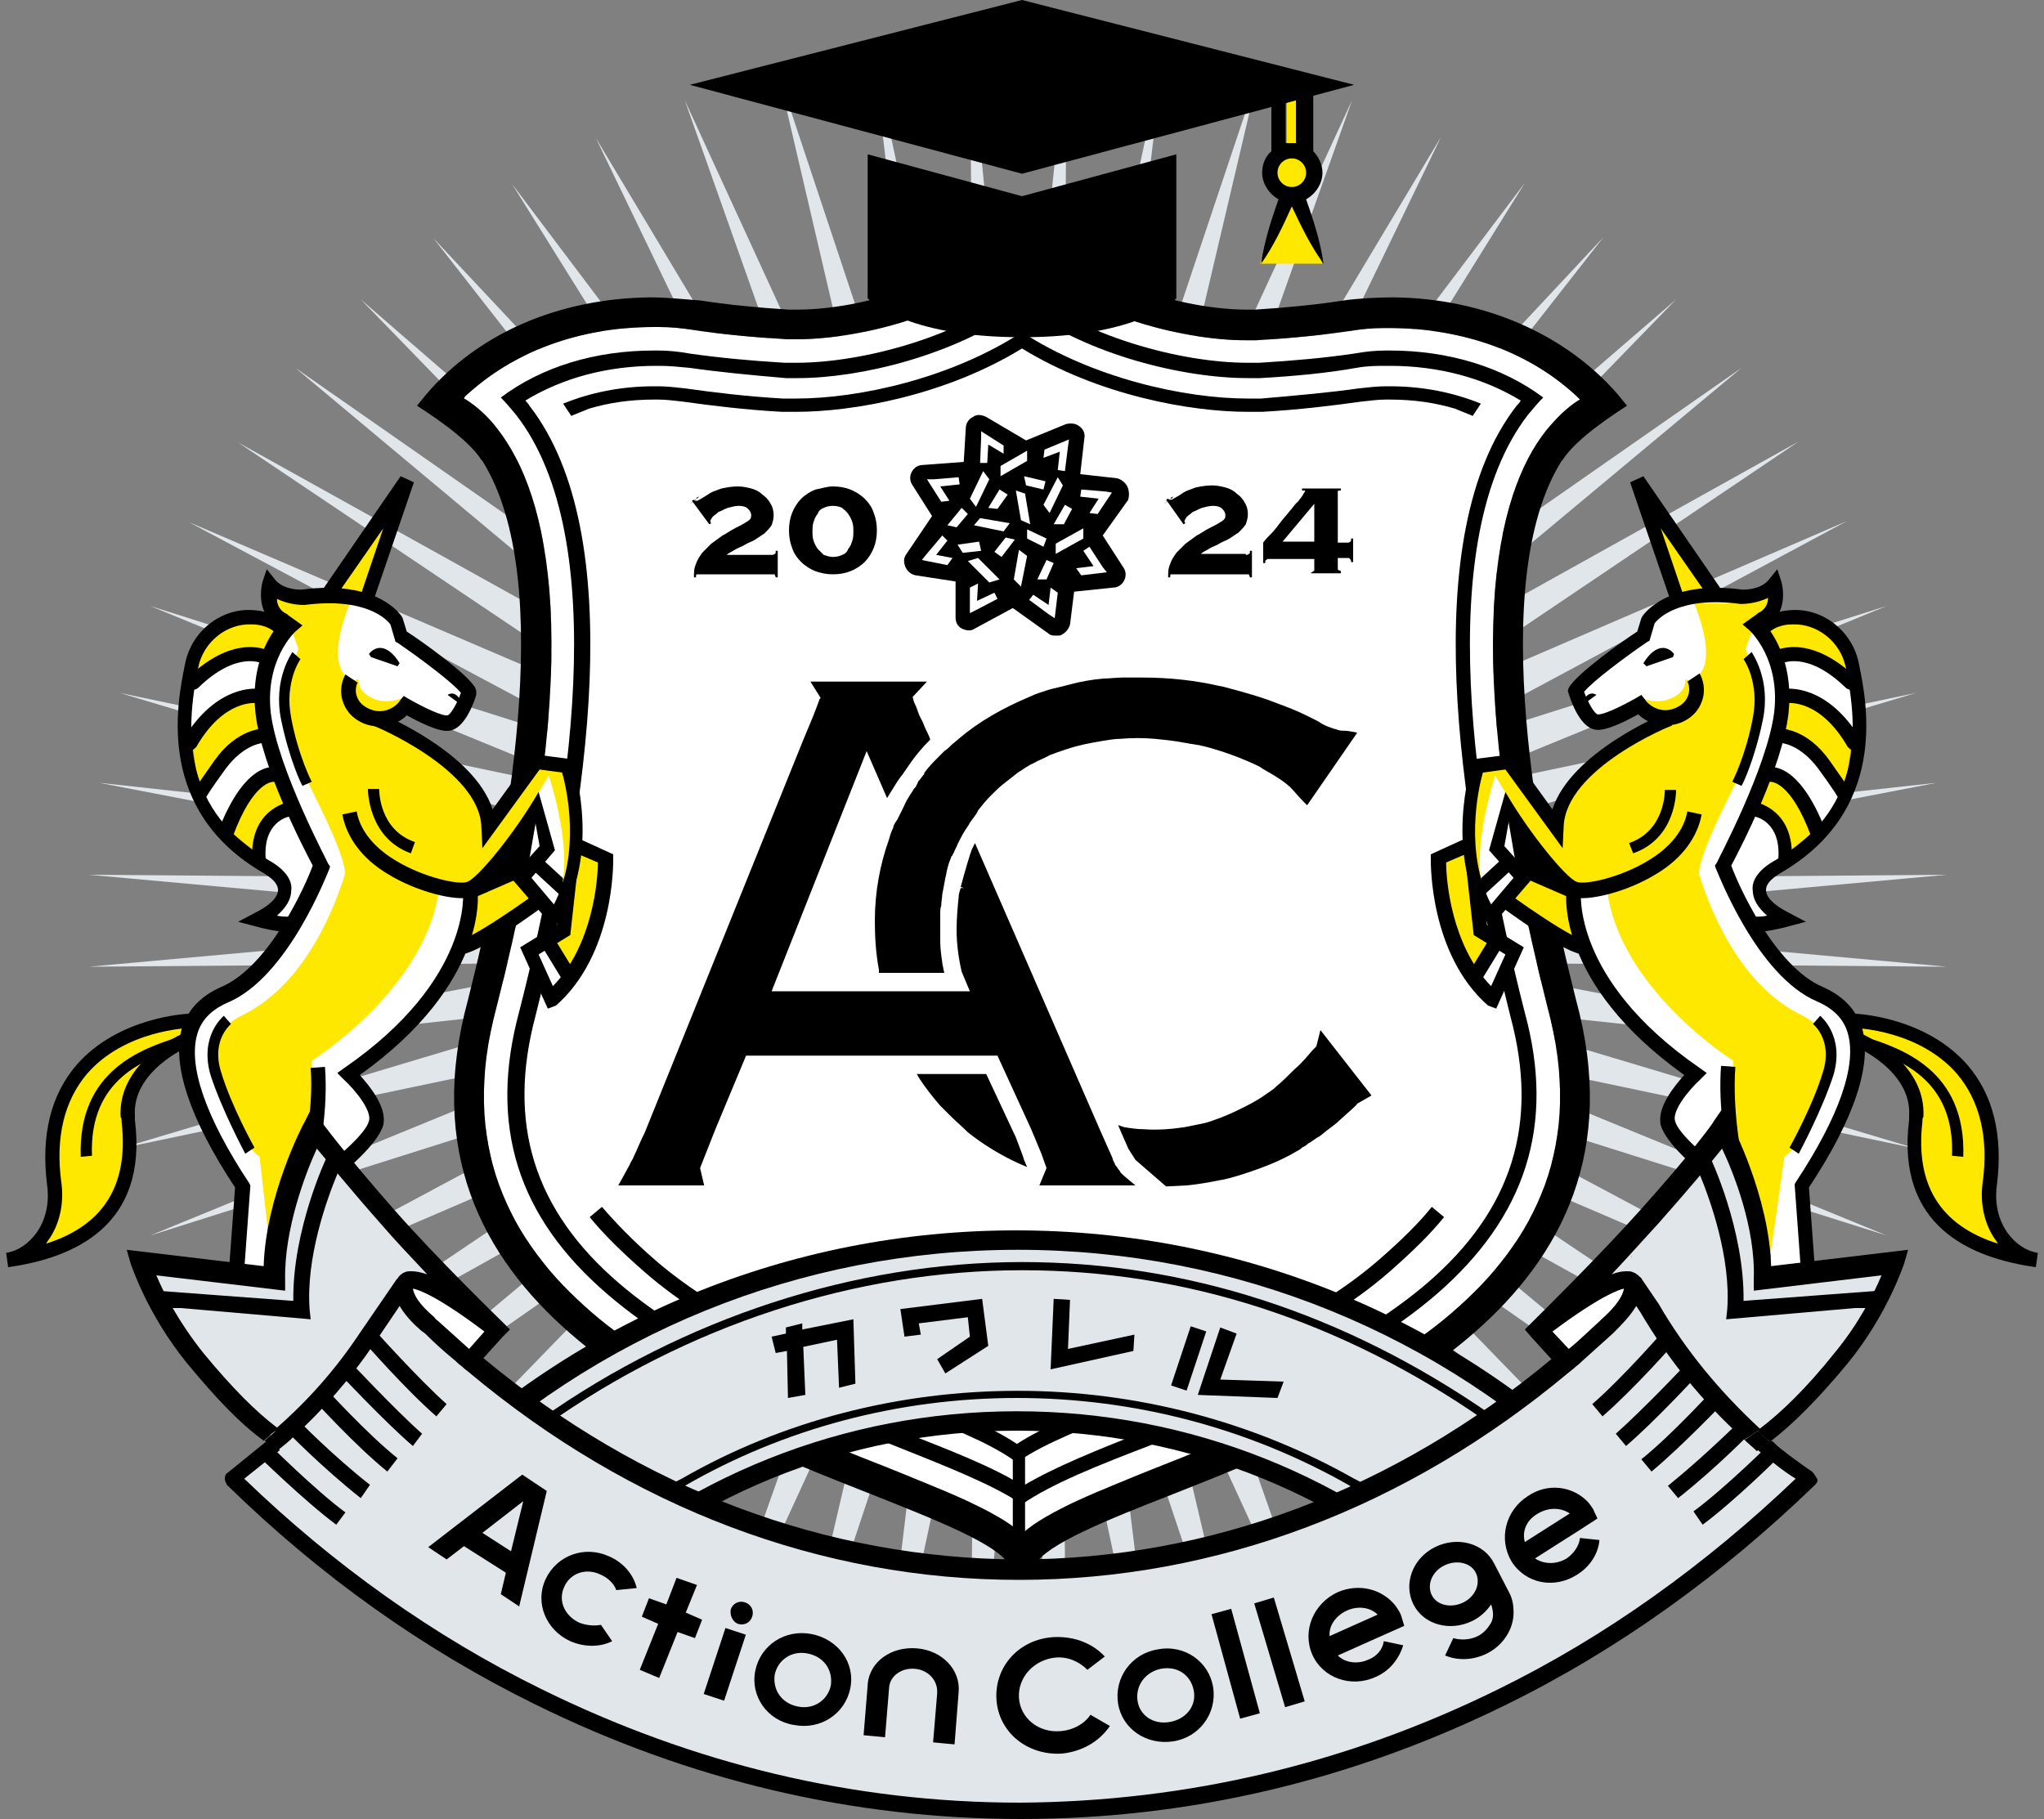 <svg version="1.1" id="レイヤー_1" xmlns="http://www.w3.org/2000/svg" x="0" y="0" viewBox="0 0 200 178" xml:space="preserve"><rect x="0" y="0" width="200" height="178" fill="#808080" stroke="none"/><style>.st1{fill:#fff}.st3{fill:#ffe800}.st5{fill:#e1e6ea}.st6{fill:none}</style><path fill-rule="evenodd" clip-rule="evenodd" fill="#e1e6ea" d="M35.3 29.3L71.9 61 42.4 23.3l32.9 35.1L50.1 18l28.8 38.2-20.6-42.7 24.5 40.9L67 9.8l19.8 43.1L76.1 7 91 51.8 85.4 5.1l9.9 46.1-.4-47L99.6 51l4.8-46.8-.4 47 9.9-46.1-5.7 46.7 15-44.8-10.8 45.9 19.9-43.1-15.8 44.5L141 13.4l-20.7 42.8 28.9-38.3L124 58.4l32.9-35.2L127.3 61 164 29.3l-33.6 34.6 40-27.9-37.3 31.1L176 43.2l-40.5 27.3L180.7 51l-43.2 23.2 47.1-14.9L139 78l48.5-10.2L140.1 82l49.4-5.4-48.7 9.4 49.7-.4-49.5 4.5 49.5 4.5-49.7-.4 48.7 9.3-49.4-5.3 47.4 14.2-48.5-10.2 45.6 18.7-47.2-14.9 43.3 23.1-45.2-19.4 40.5 27.2-42.9-23.8 37.3 31.1-40-27.9 33.6 34.6-36.7-31.7 29.6 37.7-32.9-35.1 25.2 40.4-28.9-38.2 20.6 42.7-24.4-40.9 15.7 44.6-19.8-43.1 10.8 45.9-15-44.8 5.7 46.7L104 129l.4 47-4.8-46.8-4.7 46.8.4-47-9.9 46.1 5.6-46.7-14.9 44.8 10.7-45.9L67 170.4l15.8-44.6-24.5 40.9L78.9 124l-28.8 38.2 25.2-40.4L42.4 157l29.5-37.8-36.6 31.7 33.6-34.6-40 27.9 37.2-31.1L23.3 137l40.5-27.3-45.3 19.5L61.8 106l-47.1 14.9 45.6-18.7-48.6 10.2 47.4-14.2-49.4 5.4 48.8-9.4-49.8.4 49.5-4.5-49.5-4.5 49.8.4-48.8-9.4L59.1 82 11.7 67.8 60.3 78 14.7 59.3l47.1 14.9-43.3-23.1 45.3 19.4-40.5-27.2 42.8 23.8L28.9 36l40 27.9z"/><path class="st1" d="M64 32c-7.3 0-13.8 2.4-18.5 6.8l-.1.2.2.1c1.1.7 2.2 1.7 3.1 2.9 4.9 6.3 8.9 21.2-.1 56.5-7.4 27.1 19.7 37.8 37.7 44.9 6.2 2.5 11.1 4.4 13.6 6.6l.1.1.1-.1c2.5-2.2 7.4-4.1 13.6-6.6 18-7.1 45.1-17.8 37.7-44.9-8.9-35.3-5-50.2-.1-56.4 1-1.2 2-2.2 3.1-2.9l.2-.1-.2-.2c-4.6-4.4-11.2-6.8-18.5-6.8h-.5c-1.1 0-2.2.1-3.4.3-2.7.4-5.7.7-9.1.9h-.9c-6.8 0-16.7-2.8-22-8.1V25l-.1.1c-5.2 5.3-15.2 8.1-22 8.1H77c-3.4-.2-6.4-.5-9.1-.9-1.2-.2-2.3-.3-3.4-.3H64z"/><path d="M98.7 153.1c-1.1-2-7.2-4.4-13.5-6.9-17.8-7-47.5-18.8-39.4-48.4 3.7-14.6 8.8-40.9 1.4-52.7l-.1-.1c-1.4-2.2-5.4-4.7-6.3-5.3l.9-1.1c5.1-6 13-9.4 21.9-9.5h.2c1.3 0 3.4.2 4.7.3 2.6.4 5.5.7 8.7.9h.7c7.9 0 17.6-3.9 20.9-8.5l1.2-1.6 1.2 1.6c3.3 4.5 13 8.5 20.9 8.5h.7c3.2-.2 6.1-.5 8.7-.9 1.3-.2 3.4-.3 4.7-.3h.2c8.8.1 16.8 3.6 21.9 9.5l.9 1.1c-.9.6-4.9 3.1-6.3 5.3l-.1.1c-7.4 11.8-2.3 38.1 1.4 52.7 8.1 29.6-21.7 41.4-39.4 48.4-6.4 2.5-12.4 4.9-13.5 6.9l-1.3 2.2-1.3-2.2zM64 32c-7.3 0-13.8 2.4-18.5 6.8l-.1.2.2.1c1.1.7 2.2 1.7 3.1 2.9 4.9 6.3 8.9 21.2-.1 56.5-7.4 27.1 19.7 37.8 37.7 44.9 6.2 2.5 11.1 4.4 13.6 6.6l.1.1.1-.1c2.5-2.2 7.4-4.1 13.6-6.6 18-7.1 45.1-17.8 37.7-44.9-8.9-35.3-5-50.2-.1-56.4 1-1.2 2-2.2 3.1-2.9l.2-.1-.2-.2c-4.6-4.4-11.2-6.8-18.5-6.8h-.5c-1.1 0-2.2.1-3.4.3-2.7.4-5.7.7-9.1.9h-.9c-6.8 0-16.7-2.8-22-8.1V25l-.1.1c-5.2 5.3-15.2 8.1-22 8.1H77c-3.4-.2-6.4-.5-9.1-.9-1.2-.2-2.3-.3-3.4-.3H64z"/><path class="st1" d="M149.5 40.6c.5-.6 1-1.2 1.5-1.7-4-3-9.3-4.6-15-4.6h-.4c-1 0-2 .1-3.1.3-2.7.4-5.9.7-9.3.9h-1.1c-6.6 0-16.2-2.6-22.1-7.4-5.9 4.8-15.5 7.4-22.1 7.4h-1.1c-3.4-.2-6.5-.5-9.3-.9-1.1-.2-2.1-.3-3.1-.3H64c-5.8 0-11 1.6-15 4.6.5.5 1 1.1 1.5 1.7 9.4 12.1 5.4 38.5.3 58.4-3 11.1-.2 20.1 8.7 27.7 7.8 6.7 18.8 11.1 27.6 14.6 5.5 2.2 9.9 3.9 12.9 5.9 2.9-2 7.4-3.8 12.9-5.9 8.8-3.5 19.8-7.9 27.6-14.6 8.8-7.6 11.7-16.6 8.7-27.6-5.1-20-9.1-46.3.3-58.5z"/><path d="M100 30c6.5 4.8 15.9 7 22.1 7h1.2c3.5-.2 6.6-.5 9.4-1 1.1-.2 2-.2 2.9-.2h.4c4.8 0 9.2 1.2 12.8 3.4-.1.2-.3.4-.4.5-9.8 12.6-5.7 39.4-.6 59.8 2.8 10.4.2 18.9-8.2 26.1-7.6 6.5-18.5 10.8-27.2 14.3-5.1 2-9.3 3.7-12.3 5.5-3-1.9-7.2-3.5-12.3-5.5-8.7-3.5-19.6-7.8-27.2-14.3-8.4-7.2-11-15.7-8.2-26.2 5.1-20.3 9.2-47.1-.6-59.7-.1-.2-.3-.4-.4-.5 3.6-2.2 8-3.4 12.8-3.4h.4c.9 0 1.9.1 2.9.2 2.8.4 5.9.7 9.4 1h1.2c6 0 15.4-2.2 21.9-7m0-1.9c-5.9 4.8-15.5 7.4-22.1 7.4h-1.1c-3.4-.2-6.5-.5-9.3-.9-1.1-.2-2.1-.3-3.1-.3H64c-5.8 0-11 1.6-15 4.6.5.5 1 1.1 1.5 1.7 9.4 12.1 5.4 38.5.3 58.4-3 11.1-.2 20.1 8.7 27.7 7.8 6.7 18.8 11.1 27.6 14.6 5.5 2.2 9.9 3.9 12.9 5.9 2.9-2 7.4-3.8 12.9-5.9 8.8-3.5 19.8-7.9 27.6-14.6 8.8-7.6 11.7-16.6 8.7-27.6-5.1-20-9.1-46.3.3-58.5.5-.6 1-1.2 1.5-1.7-4-3-9.3-4.6-15-4.6h-.4c-1 0-2 .1-3.1.3-2.7.4-5.9.7-9.3.9h-1.1c-6.6 0-16.2-2.6-22.1-7.4z"/><path d="M99.7 143c-.2 0-.3 0-.5-.1-2.4-1.7-6.3-3.3-11.3-5.2-7.9-3.1-17.8-7.1-24.8-13.2-2.4-2.1-4.1-3.8-5.4-5.4l1.2-1c1.3 1.5 2.9 3.2 5.2 5.2 6.8 5.9 16.5 9.8 24.3 12.9 4.8 1.9 8.6 3.4 11.1 5.1 2.6-1.7 6.4-3.2 11.1-5.1 7.8-3.1 17.5-7 24.3-12.9 2.3-2 4-3.7 5.2-5.2l1.2 1c-1.3 1.6-3 3.3-5.4 5.4-7 6.1-16.9 10-24.8 13.2-4.9 2-8.8 3.5-11.3 5.2.2.1 0 .1-.1.1z"/><path d="M99.7 150.7c-.3 0-.6-.3-.6-.6v-7.9c0-.3.3-.6.6-.6s.6.3.6.6v7.9c0 .4-.3.6-.6.6zm.3-117c-.3 0-.6-.3-.6-.7v-7.8c0-.4.3.9.6.9s.6-1.3.6-.9V33c0 .4-.3.7-.6.7z"/><path class="st3" d="M162.3 74.1s-9.2 7.3-7.6 13.3l-11.1-4.9s-3 .6-2.8 1.3c.2.7-.2 8.9 5.4 13.8l2-4.6-3.3-2-.6-5.1s8.9 6.9 10.9 6.8c1.9 0 9.7-4.7 9.1-10.5"/><path class="st1" d="M146.1 92.6l1.9.2-1.9 4.4-1.3-2z"/><path class="st3" d="M172.6 61.3s2.6 5.7 1.6 10.6l-5.7 12.8s1.7 6.2 5 5.3l-1.4-4.3 8.2-6.6 1.5-10.8-1.5-6.1c0 .2-4.3-3.3-7.7-.9z"/><path class="st1" d="M173.8 64.4s2.7-1.2 7.3 1.7c0 0 1.3 5.3 0 6 0 0-1.6-4.7-6.8-4.2l-.5-3.5zm.1 7.7l-1.2 3.4s3.8.5 5.3 5.7l2.4-4.1s-3.2-5.9-6.5-5zm-2.5 7s3.6.5 3.6 5c0 0-2.7 1.2-2.8 2.3s-.4 2 1.8 3.1l-2.3.8-3-5.8 2.7-5.4z"/><path class="st3" d="M181.5 100s12.5.7 13.1 10.3c.6 9.6-.1 10.8 2.3 11.9 0 0-7.2-.8-8.6-5.3-1.4-4.5 0-10.6-1.7-12-1.7-1.4-4.4-3.1-4.4-3.1l-.7-1.8z"/><path d="M171.8 91.2c1 0 2.7-.4 3-.5l1.9-.5-1.7-.9c-1.4-.7-2.2-1.5-2.2-2.2 0-.7.7-1.2 1.3-1.6 10.7-6.1 8.6-16.6 7.8-20.5-.6-3.2-3.5-5.5-6.6-5.3-2 .1-3 1-3.1 1.1-.3.3-.3.7 0 1 .3.3.7.3 1 0 0 0 .7-.7 2.2-.7 2.4-.1 4.7 1.7 5.2 4.2 1.3 6.3 1.6 14.1-7.1 19-1.7 1-2.1 2.1-2 2.8 0 .9.5 1.7 1.4 2.5-.4.1-.8.1-1 .1-.4 0-.7.3-.8.7 0 .4.3.7.7.8-.2 0-.1 0 0 0z"/><path class="st3" d="M167.9 58.2l-7.7-11.1 3.9 11.3"/><path d="M164.1 59.1h.2c.4-.1.6-.5.4-.9l-2.2-6.5 4.8 6.9c.2.3.7.4 1 .2.3-.2.4-.7.2-1l-7.7-11.2-1.3.6 3.9 11.4c.1.4.4.5.7.5zm-17.7 39.6l2.7-6-3.6-2.2-.4-3.1c2.9 2.2 8.2 6 9.9 6 1.5 0 4.9-1.9 7.2-4.5 1.9-2.2 2.8-4.5 2.6-6.8 0-.4-.4-.7-.8-.6-.4 0-.7.4-.6.8.3 2.4-1.1 4.4-2.2 5.7-2.2 2.4-5.2 4-6.1 4-1 0-6.2-3.5-10.4-6.7l-1.3-1 .8 7.2 3.1 1.9-1.4 3.1c-3.9-4-4.4-10.4-4.4-12.1l2.1-.9 12.2 5.3-.4-1.4c-1.4-5.5 7.3-12.5 7.4-12.5.3-.2.4-.7.1-1-.2-.3-.7-.4-1-.1-.4.3-8.3 6.6-8.1 12.7L143.5 82l-3.5 1.6v.5c0 .4-.1 9.3 5.6 14.3l.8.3z"/><path class="st1" d="M153.9 87c-1.8-.5-6.8-9.1-6.8-9.1l-.9 5.1 2.6 2.9-3.2 3.8c-4-6.2-1.3-14-1.3-14.7 0-.7 3.1-.4 3.1-.4l4.7 6.4c.2-5.6 9.1-9.7 10.8-10.5l.1-.1c-1.6.1-2.6-1.3-2.6-1.3s-3.2 1.9-4.2 1.7c-1.1-.2-2-3-2-3 .7-1.4 6.6-5.4 6.6-5.4l.5-1.5s2-3.3 9.1-2.3c0 0 2.7.1 3.2-1.3 0 0 .8 2.6-1.2 3.5l-.7.4s3.3 2.9 2.6 8.6c-.7 5.7-5.7 14.9-5.7 14.9s3.9 10.2 9.5 12.6c5.7 2.3 4.5 9.1-1.8 18.7l.7 9.5-5.5 12.6h-5.3v-4l3.9-3.4 3.2-7.8s-1-2-2-5l-6.5-11.8 1.3-1.3-3.4-2.5c-9.7-7.9-8.8-15.3-8.8-15.3m11.8-18.6z"/><path class="st1" d="M165.4 119.9l1.6 3.6-2.3 2.1s-4.3-8.7.5-8.1c4.7.6 2.5-2.7 2.5-2.7s-4.1-3.1-4.6-5c-.3-1.1 2.8-4.8 3.6-5.9l4.4 14.1-5.7 1.9z"/><path d="M177.9 82.1h.3c.4-.1.6-.6.4-.9-2.6-6.7-5.4-6.2-5.7-6.1-.4.1-.6.5-.5.9.1.4.5.6.8.5.1 0 2-.1 4 5.3.2.1.4.3.7.3zm2.4-3.9c.1 0 .3 0 .4-.1.3-.2.4-.7.2-1 0 0-.3-.4-1.9-2.7-2.2-3.1-4.7-3.1-4.8-3.1-.4 0-.7.3-.7.7 0 .4.3.7.7.7.1 0 1.9.1 3.7 2.5 1.6 2.2 1.8 2.6 1.8 2.6.1.2.3.4.6.4zm.8-10.7c.2 0 .4-.1.5-.2.3-.3.3-.7 0-1-4.7-4.5-8-2.6-8.2-2.5-.3.2-.4.6-.2 1 .2.3.6.4 1 .2.1-.1 2.6-1.4 6.4 2.3.1.1.3.2.5.2zm.4 6c.1 0 .3 0 .4-.1.3-.2.4-.6.2-1-3.3-5.5-7.2-5-7.4-5-.4.1-.7.4-.6.8.1.4.4.7.8.6.1 0 3.2-.4 5.9 4.3.3.3.5.4.7.4zM174.6 85c.4 0 .7-.3.7-.7.4-5.1-3.5-5.8-3.5-5.8-.4-.1-.8.2-.8.6-.1.4.2.8.6.8.3 0 2.7.6 2.4 4.2-.2.5.1.8.6.9-.1 0 0 0 0 0zm17.5 28.2c.3-8.5-6.1-10.6-9.5-11.7-.2-.1-.5-.1-.7-.2l-.3 1c.2.1.4.1.7.2 3.4 1.1 9 3 8.7 10.6l1.1.1zm-47.8-16.9c.2 0 .5-.1.6-.3l2.2-3.6c.2-.3.1-.8-.2-1-.3-.2-.8-.1-1 .2l-2.2 3.6c-.2.3-.1.8.2 1 .1 0 .3.1.4.1zm.5-8.6c.2 0 .3-.1.5-.2l2.5-2.3c.3-.3.3-.7 0-1-.3-.3-.7-.3-1 0l-2.5 2.3c-.3.3-.3.7 0 1 .2.1.4.2.5.2zm18.9-23.6s-1.1-1.5-2.6.9l2.6-.9z"/><path d="M161.1 65.2l2.6-.9.1-.3s-.4-.6-1.1-.6c-.6 0-1.3.5-1.9 1.5l.3.3zm2.2-1.2l-1.6.6c.4-.5.8-.7 1.1-.7.2-.1.4 0 .5.1zm-7.1 4s-.9-.7-1.5 1.1l1.5-1.1zm43 56l.2-1.4c-1.2-.2-2.2-.9-3-2-1.1-1.6-1.2-3.4-1-4.7.6-4.9-.4-8.8-2.9-11.7-4.1-4.7-10.8-5-11-5v1.4c.1 0 6.3.2 10 4.5 2.2 2.6 3.1 6.2 2.5 10.6-.3 2.1.2 4.2 1.3 5.7.1.1.1.2.2.3-5.7-1.8-8.1-5.8-7.4-11.9 0-.2 0-.4.1-.5.3-5.4-5.9-8.1-6.2-8.2l-.5 1.3c.1 0 5.6 2.4 5.3 6.8v.4c-1.3 10.4 6 13.5 12.4 14.4z"/><path class="st3" d="M164.9 66.5s.2 1.1-1.3 1.8c-1.4.7-3.1 0-3.1 0s0 2.3 1.8 2c1.8-.3 3.8-1 3.6-2.5-.3-1.4-1-1.3-1-1.3z"/><path class="st3" d="M171.6 61.3s2.1-2 1.8-2.7c-.4-.6-3.2.1-3.4.3-.3.3-3.8 0-4.2.2 2.4 6.1.3 7.2-.1 7.3 0 0 1.5 2.5-2.2 4.4 0 0-9.9 2.7-11 9.3l-.3.8-4.7-6.4s-1.6-1.2-3.1 1.5.9 12.5.5 9.9c-.6-4 1.4-10 1.4-10l.9 1.5c.2.7 2.6 4.2 2.6 4.2l2.9 3.4s1.7 3.2 6.1 1c4.4-2.2 4.4-3.2 4.4-3.2l3.1 2.8s-.7-.6 3.3-8.5c2-4 2.8-9.4 1.2-13.6l.8-2.2z"/><path d="M159.8 83.5c4.3-1.5 4.2-6.2 4.2-6.2h-1.1c0 .2 0 4-3.5 5.2l.4 1zm10.6-6.6c.1-.1 1.3-2.6 2.1-6.5.8-4-1.1-6.5-1.1-6.6l-.8.7.4-.3-.4.3s1.6 2.2.9 5.8c-.7 3.7-2 6.2-2 6.2l.9.4z"/><path class="st3" d="M165.2 81.4s2.2 13.5 11 17.9c0 0 2.5 1.1 2.8 3 .3 1.9-1.1 8.3-4.4 10.9l-1.4 9.8s-4-7.6-3.6-19.2c0 0-11.5-7.2-12.4-17.2-.1 0 6.3-1.2 8-5.2z"/><path d="M176 112.9c.1-.2 2.3-4.3 3.4-7.7 1.1-3.8-1.2-5.7-1.3-5.8l-.7.8.3-.4-.3.4c.1.1 1.9 1.6 1 4.6-1 3.4-3.3 7.5-3.3 7.5l.9.6z"/><path d="M172.2 138.9l5.5-13.2-.7-9.5c4.5-6.8 6.2-12.1 5.2-15.6-.6-1.8-1.8-3.1-3.8-4-4.8-2-8.4-10.2-9-11.9.9-1.7 5-9.6 5.6-14.9.5-4.5-1.2-7.4-2.2-8.6 1.9-.9 1.8-3.2 1.5-4.3l-.4-1.2-.8 1c-.8 1-2.3 1-2.6 1-7.5-1-9.7 2.5-9.8 2.6l-.1.2-.4 1.3c-1.4.9-5.9 4.1-6.7 5.5l-.1.3.1.3c.3 1 1.2 3.3 2.6 3.5 1 .2 3.1-.9 4.2-1.5.8.8 2.4 1.5 4.2.8 1.4-.6 1.9-1.6 2.1-2.3.3-1 0-2-.3-2.5l-1.2.8c.1.1.3.7.1 1.3-.2.6-.6 1-1.3 1.3-1.7.7-2.9-.7-2.9-.8l-.4-.5-.5.3c-1.6.9-3.3 1.7-3.8 1.6-.3-.1-.9-1.1-1.3-2.2.8-1 4-3.4 6.2-4.9l.2-.1.5-1.7c.3-.4 2.3-2.7 8.4-1.9h.1c.1 0 1.4 0 2.6-.6 0 .6-.3 1.2-1 1.5l-.1.1-1.4 1 .7.6c.1.1 3 2.8 2.4 8-.7 5.5-5.6 14.6-5.6 14.7l-.2.3.1.3c.2.4 4 10.5 9.9 13 1.6.7 2.6 1.7 3 3.1.9 3.1-.8 8.1-5.1 14.6l-.1.2.7 9.6-5 12h-3.8l-.2-3 3.5-3.2 2.2-8.2s-3.8-10.3-3.2-18.7l-1.4-.1c-.6 8.1 2.9 17.1 3.7 18.9l-2.4 7.4-3.8 3.5.4 5 5.9-.2z"/><path d="M164.7 126.8l3.3-3-1.5-3.4 5-1.7c.4-.1.6-.5.5-.9-.1-.4-.5-.6-.9-.5l-6.5 2.2 1.7 3.9-1.3 1.2c-1.5-2.5-1.2-5.3-.7-6.1.2-.3.7-.2 1-.2 1.9.2 1.8-.1 2.6-1 1-1.1.7-2.5.7-2.5l-.1-.3-.2-.2c-1.5-1.2-4.1-3.4-4.4-4.6-.3-1 1.3-3 2.5-4.1l.6-.6-.7-.5c-12.6-8.7-11.6-17.3-11.6-17.3.1-.4-.2-.7-.6-.8-.4-.1-.7.2-.8.6-.1.4-1.1 9.2 11.5 18.2-1 1.1-2.7 3.2-2.3 4.9.5 1.8 3.6 4.4 4.6 5.2 0 .3-.1.7-.4 1.1-.5.5.1.7-1.4.6-1.4-.2-2 .4-2.3.9-.2.4-2.7 2.5 1.2 8.4l.5.5z"/><path d="M145.7 90.9l4.3-5-2.8-3.1.5-2.8c1.7 2.8 4.6 7.3 6.2 7.8 1.5.4 5.3-.5 8.2-2.3 2.5-1.5 4-3.6 4.4-5.8l-1.4-.3c-.4 2.3-2.3 3.9-3.8 4.8-2.8 1.7-6.2 2.4-7 2.1-1-.3-4.7-4.8-7-8.8l-1.6 5.7 2.4 2.7-2.2 2.6c-2.6-5-1.3-11.2-.8-12.9l2.2-.3 5.6 7.7.1-2.1c.2-5.7 10.5-9.9 10.6-9.9l-.5-1.3c-.4.2-9.4 3.9-11.2 9.5l-3.9-5.4-3.9.5-.1.4c-.1.4-2.7 8.9 1.4 15.3l.3.9z"/><path class="st3" d="M37.7 74.1s9.2 7.3 7.6 13.3l11.1-4.9s3 .6 2.8 1.3c-.2.7.2 8.9-5.4 13.8l-2-4.6 3.3-2 .6-5.1s-8.9 6.9-10.9 6.8c-1.9 0-9.7-4.7-9.1-10.5"/><path class="st1" d="M53.9 92.6l-1.9.2 1.9 4.4 1.3-2z"/><path class="st3" d="M27.4 61.3s-2.6 5.7-1.6 10.6l5.7 12.8s-1.7 6.2-5 5.3l1.4-4.3-8.2-6.6-1.5-10.8 1.5-6.1c0 .2 4.3-3.3 7.7-.9z"/><path class="st1" d="M26.2 64.4s-2.7-1.2-7.3 1.7c0 0-1.3 5.3 0 6 0 0 1.6-4.7 6.8-4.2l.5-3.5zm-.1 7.7l1.2 3.4s-3.8.5-5.3 5.7l-2.4-4.1s3.2-5.9 6.5-5zm2.5 7s-3.6.5-3.6 5c0 0 2.7 1.2 2.8 2.3 0 1.1.4 2-1.8 3.1l2.3.8 3-5.8-2.7-5.4z"/><path class="st3" d="M18.5 100s-12.5.7-13.1 10.3.1 10.8-2.3 11.9c0 0 7.2-.8 8.6-5.3s0-10.6 1.7-12c1.7-1.4 4.4-3.1 4.4-3.1l.7-1.8z"/><path d="M28.2 91.2c-1 0-2.7-.4-3-.5l-1.9-.5 1.7-.9c1.4-.7 2.2-1.5 2.2-2.2 0-.7-.7-1.2-1.3-1.6-10.7-6.1-8.6-16.6-7.8-20.5.6-3.2 3.5-5.5 6.6-5.3 2 .1 3 1 3.1 1.1.3.3.3.7 0 1-.3.3-.7.3-1 0 0 0-.7-.7-2.2-.7-2.4-.1-4.7 1.7-5.2 4.2-1.3 6.3-1.6 14.1 7.1 19 1.7 1 2.1 2.1 2 2.8 0 .9-.5 1.7-1.4 2.5.4.1.8.1 1 .1.4 0 .7.3.8.7 0 .4-.3.7-.7.8.2 0 .1 0 0 0z"/><path class="st3" d="M32.1 58.2l7.7-11.1-3.9 11.3"/><path d="M35.9 59.1h-.2c-.4-.1-.6-.5-.4-.9l2.2-6.5-4.8 6.9c-.2.3-.7.4-1 .2-.3-.2-.4-.7-.2-1l7.7-11.2 1.3.6-3.9 11.4c-.1.4-.4.5-.7.5zm17.7 39.6l-2.7-6 3.6-2.2.4-3.1c-2.9 2.2-8.2 6-9.9 6-1.5 0-4.9-1.9-7.2-4.5-1.9-2.2-2.8-4.5-2.6-6.8 0-.4.4-.7.8-.6.4 0 .7.4.6.8-.3 2.4 1.1 4.4 2.2 5.7 2.2 2.4 5.2 4 6.1 4 1 0 6.2-3.5 10.4-6.7l1.3-1-.8 7.2-3.1 1.9 1.4 3.1c3.9-4 4.4-10.4 4.4-12.1l-2.1-.9-12.2 5.3.4-1.4c1.4-5.5-7.3-12.5-7.4-12.5-.3-.2-.4-.7-.1-1 .2-.3.7-.4 1-.1.4.3 8.3 6.6 8.1 12.7L56.5 82l3.5 1.6v.5c0 .4.1 9.3-5.6 14.3l-.8.3z"/><path class="st1" d="M46.1 87c1.8-.5 6.8-9.1 6.8-9.1l.9 5.1-2.6 2.9 3.2 3.8c4-6.2 1.3-14 1.3-14.7 0-.7-3.1-.4-3.1-.4L47.9 81c-.2-5.6-9.1-9.7-10.8-10.5l-.1-.1c1.6.1 2.6-1.3 2.6-1.3s3.2 1.9 4.2 1.7c1.1-.2 2-3 2-3-.7-1.4-6.6-5.4-6.6-5.4l-.5-1.5s-2-3.3-9.1-2.3c0 0-2.7.1-3.2-1.3 0 0-.8 2.6 1.2 3.5l.7.4s-3.3 2.9-2.6 8.6c.7 5.7 5.7 14.9 5.7 14.9S27.7 95.1 22 97.4c-5.7 2.3-4.5 9.1 1.8 18.7l-.7 9.5 5.5 12.6h5.3v-4l-3.9-3.4-3.2-7.8s1-2 2-5l6.5-11.8-1.3-1.3 3.4-2.5c9.6-8 8.7-15.4 8.7-15.4M34.3 68.4z"/><path class="st1" d="M34.6 119.9l-1.6 3.6 2.3 2.1s4.3-8.7-.5-8.1c-4.7.6-2.5-2.7-2.5-2.7s4.1-3.1 4.6-5c.3-1.1-2.8-4.8-3.6-5.9L28.8 118l5.8 1.9z"/><path d="M22.1 82.1h-.3c-.4-.1-.6-.6-.4-.9 2.6-6.7 5.4-6.2 5.7-6.1.4.1.6.5.5.9-.1.4-.5.6-.8.5-.1 0-2-.1-4 5.3-.2.1-.4.3-.7.3zm-2.4-3.9c-.1 0-.3 0-.4-.1-.3-.2-.4-.7-.2-1 0 0 .3-.4 1.9-2.7 2.2-3.1 4.7-3.1 4.8-3.1.4 0 .7.3.7.7 0 .4-.3.7-.7.7-.1 0-1.9.1-3.7 2.5-1.6 2.2-1.8 2.6-1.8 2.6-.1.2-.3.4-.6.4zm-.8-10.7c-.2 0-.4-.1-.5-.2-.3-.3-.3-.7 0-1 4.7-4.5 8-2.6 8.2-2.5.3.2.4.6.2 1-.2.3-.6.4-1 .2-.1-.1-2.6-1.4-6.4 2.3-.1.1-.3.2-.5.2zm-.4 6c-.1 0-.3 0-.4-.1-.3-.2-.4-.6-.2-1 3.3-5.5 7.2-5 7.4-5 .4.1.7.4.6.8-.1.4-.4.7-.8.6-.1 0-3.2-.4-5.9 4.3-.3.3-.5.4-.7.4zM25.4 85c-.4 0-.7-.3-.7-.7-.4-5.1 3.5-5.8 3.5-5.8.4-.1.8.2.8.6.1.4-.2.8-.6.8-.3 0-2.7.6-2.4 4.2.2.5-.1.8-.6.9.1 0 0 0 0 0zM7.9 113.2c-.3-8.5 6.1-10.6 9.5-11.7.2-.1.5-.1.7-.2l.3 1c-.2.1-.4.1-.7.2-3.4 1.1-9 3-8.7 10.6l-1.1.1zm47.8-16.9c-.2 0-.5-.1-.6-.3l-2.2-3.6c-.2-.3-.1-.8.2-1 .3-.2.8-.1 1 .2l2.2 3.6c.2.3.1.8-.2 1-.1 0-.3.1-.4.1zm-.5-8.6c-.2 0-.3-.1-.5-.2l-2.5-2.3c-.3-.3-.3-.7 0-1 .3-.3.7-.3 1 0l2.5 2.3c.3.3.3.7 0 1-.2.1-.4.2-.5.2zM36.3 64.1s1.1-1.5 2.6.9l-2.6-.9z"/><path d="M38.9 65.2l-2.6-.9-.2-.3s.4-.6 1.1-.6c.6 0 1.3.5 1.9 1.5l-.2.3zM36.7 64l1.6.6c-.4-.5-.8-.7-1.1-.7-.2-.1-.4 0-.5.1zm7.1 4s.9-.7 1.5 1.1L43.8 68zm-43 56l-.2-1.4c1.2-.2 2.2-.9 3-2 1.1-1.6 1.2-3.4 1-4.7-.6-4.9.4-8.8 2.9-11.7 4.1-4.7 10.8-5 11-5v1.4c-.1 0-6.3.2-10 4.5-2.2 2.6-3.1 6.2-2.5 10.6.3 2.1-.2 4.2-1.3 5.7-.1.1-.1.2-.2.3 5.7-1.8 8.1-5.8 7.4-11.9 0-.2 0-.4-.1-.5-.3-5.4 5.9-8.1 6.2-8.2l.5 1.3c-.1 0-5.6 2.4-5.3 6.8v.4C14.5 120 7.2 123.1.8 124z"/><path class="st3" d="M35.1 66.5s-.2 1.1 1.3 1.8c1.4.7 3 0 3 0s0 2.3-1.8 2c-1.8-.3-3.8-1-3.6-2.5s1.1-1.3 1.1-1.3z"/><path class="st3" d="M28.4 61.3s-2.1-2-1.8-2.7c.4-.6 3.2.1 3.4.3.3.3 3.8 0 4.2.2-2.4 6.1-.3 7.2.1 7.3 0 0-1.5 2.5 2.2 4.4 0 0 9.9 2.7 11 9.3l.3.8 4.7-6.4s1.6-1.2 3.1 1.5-.9 12.5-.5 9.9c.6-4-1.4-10-1.4-10l-.9 1.5c-.2.7-2.6 4.2-2.6 4.2L47.3 85s-1.7 3.2-6.1 1c-4.4-2.2-4.4-3.2-4.4-3.2l-3.1 2.8s.7-.6-3.3-8.5c-2-4-2.8-9.4-1.2-13.6l-.8-2.2z"/><path d="M40.2 83.5C36 82 36 77.3 36 77.2h1.1c0 .2 0 4 3.5 5.2l-.4 1.1zm-10.6-6.6c-.1-.1-1.3-2.6-2.1-6.5-.8-4 1.1-6.5 1.1-6.6l.8.7-.4-.3.4.3s-1.6 2.2-.9 5.8c.7 3.7 2 6.2 2 6.2l-.9.4z"/><path class="st3" d="M34.8 81.4s-2.2 13.5-11 17.9c0 0-2.5 1.1-2.8 3-.3 1.9 1.1 8.3 4.4 10.9l1.1 9.8s4.4-7.6 4-19.2c0 0 11.5-7.2 12.5-17.2-.1 0-6.5-1.2-8.2-5.2z"/><path d="M24 112.9c-.1-.2-2.3-4.3-3.4-7.7-1.1-3.8 1.2-5.7 1.3-5.8l.7.8-.3-.4.3.4c-.1.1-1.9 1.6-1 4.6 1 3.4 3.3 7.5 3.3 7.5l-.9.6z"/><path d="M27.8 138.9l-5.5-13.2.7-9.5c-4.5-6.8-6.2-12.1-5.2-15.6.6-1.8 1.8-3.1 3.8-4 4.8-2 8.4-10.2 9-11.9-.9-1.7-5-9.6-5.6-14.9-.5-4.5 1.2-7.4 2.2-8.6-1.9-.9-1.8-3.2-1.5-4.3l.4-1.2.8 1c.8 1 2.3 1 2.6 1 7.5-1 9.7 2.5 9.8 2.6l.1.2.4 1.3c1.4.9 5.9 4.1 6.7 5.5l.1.3v.4c-.3 1-1.2 3.3-2.6 3.5-1 .2-3.1-.9-4.2-1.5-.8.8-2.4 1.5-4.2.8-1.4-.6-1.9-1.6-2.1-2.3-.3-1 0-2 .3-2.5l1.2.8c-.1.1-.3.7-.1 1.3.2.6.6 1 1.3 1.3 1.7.7 2.9-.7 2.9-.8l.4-.5.5.3c1.6.9 3.3 1.7 3.8 1.6.3-.1.9-1.1 1.3-2.2-.8-1-4-3.4-6.2-4.9l-.2-.1-.5-1.7c-.3-.4-2.3-2.7-8.4-1.9h-.1c-.1 0-1.4 0-2.6-.6 0 .6.3 1.2 1 1.5l.1.1 1.4 1-.7.6c-.1.1-3 2.8-2.4 8 .7 5.5 5.6 14.6 5.6 14.7l.2.3-.1.3c-.2.4-4 10.5-9.9 13-1.6.7-2.6 1.7-3 3.1-.9 3.1.8 8.1 5.1 14.6l.1.2-.7 9.6 5 12h3.8l.2-3-3.5-3.2-2.8-8.2s4.5-10.3 3.9-18.7l1.4-.1c.6 8.1-2.9 17.1-3.7 18.9l2.4 7.4 3.8 3.5-.4 5-6.1-.3z"/><path d="M35.3 126.8l-3.3-3 1.5-3.4-5-1.7c-.4-.1-.6-.5-.5-.9.1-.4.5-.6.9-.5l6.5 2.2-1.7 3.9 1.3 1.2c1.5-2.5 1.2-5.3.7-6.1-.2-.3-.7-.2-1-.2-1.9.2-1.8-.1-2.6-1-1-1.1-.7-2.5-.7-2.5l.1-.3.2-.2c1.5-1.2 4.1-3.4 4.4-4.6.3-1-1.3-3-2.5-4.1l-.6-.6.7-.5c12.6-8.7 11.6-17.3 11.6-17.3-.1-.4.2-.7.6-.8.4-.1.7.2.8.6.1.4 1.1 9.2-11.5 18.2 1 1.1 2.7 3.2 2.3 4.9-.5 1.8-3.6 4.4-4.6 5.2 0 .3.1.7.4 1.1.5.5-.1.7 1.4.6 1.4-.2 2 .4 2.3.9.2.4 2.7 2.5-1.2 8.4l-.5.5z"/><path d="M54.3 90.9l-4.3-5 2.8-3.1-.5-2.8c-1.7 2.8-4.6 7.3-6.2 7.8-1.5.4-5.3-.5-8.2-2.3-2.5-1.5-4-3.6-4.4-5.8l1.4-.3c.4 2.3 2.3 3.9 3.8 4.8 2.8 1.7 6.2 2.4 7 2.1 1-.3 4.7-4.8 7-8.8l1.6 5.7-2.3 2.7 2.2 2.6c2.6-5 1.3-11.2.8-12.9l-2.2-.3-5.6 7.7-.1-2.1c-.2-5.6-10.5-9.9-10.6-9.9l.5-1.3c.4.2 9.4 3.9 11.2 9.5l3.9-5.4 3.9.5.1.4c.1.4 2.7 8.9-1.4 15.3l-.4.9z"/><path class="st5" d="M41.5 145.3l13 12.1C66.1 146 82 139.1 99.6 139.1s33.4 7 45.1 18.3l13-12.1c-14.9-14.8-35.4-24-58-24s-43.3 9.2-58.2 24z"/><path d="M144.6 158.4c-.3 0-.5-.1-.7-.3C132 146.4 116.2 140 99.5 140s-32.4 6.4-44.4 18.1c-.2.2-.4.3-.7.3-.2 0-.5-.1-.7-.3l-13-12.1c-.2-.2-.3-.4-.3-.7 0-.3.1-.5.3-.7 15.7-15.6 36.6-24.2 58.7-24.2 22.2 0 43 8.6 58.7 24.2.2.2.3.4.3.7 0 .3-.1.5-.3.7l-13 12.1c-.1.2-.3.3-.5.3zm-90.2-2.3c12.2-11.6 28.2-18 45.1-18 16.9 0 32.9 6.4 45.1 18l11.6-10.8c-15.2-14.8-35.3-23-56.6-23s-41.4 8.2-56.6 23l11.4 10.8z"/><path d="M144.6 158.2c-.2 0-.4-.1-.5-.2-12-11.7-27.8-18.1-44.5-18.1S67 146.3 55 158c-.3.3-.8.3-1.1 0l-13-12.1c-.2-.1-.2-.3-.2-.6 0-.2.1-.4.2-.6 15.7-15.6 36.5-24.2 58.6-24.2s42.9 8.6 58.6 24.2c.2.1.2.4.2.6 0 .2-.1.4-.2.6l-13 12.1c-.1.2-.3.2-.5.2zm-45.1-19.9c16.9 0 32.9 6.4 45.1 18.1l11.8-11.1c-15.3-14.9-35.5-23.2-56.9-23.2s-41.6 8.2-56.9 23.2l11.8 11.1c12.2-11.7 28.2-18.1 45.1-18.1z"/><path d="M53.2 139.6c-.1 0-.2-.1-.3-.2-.1-.2-.1-.4.1-.6 13.9-9.8 30.6-15.3 47-15.3 16.1 0 31.5 5 45.7 14.8.2.1.2.4.1.6-.1.2-.4.2-.5.1-14.1-9.8-29.3-14.7-45.3-14.7-16.3 0-32.8 5.4-46.6 15.2-.1.1-.1.1-.2.1z"/><path d="M132.9 145.8c-.1 0-.8-.3-.8-.4-9.8-5.6-21-8.6-32.6-8.6s-22.8 3-32.5 8.6c-.2.1-1.2.7-1.6.4s1.1-1 1.3-1.1c9.9-5.7 21.3-8.6 32.9-8.6s23 3 32.9 8.6c.2.1 1.5.7 1.2 1.1-.4.5-.5.3-.8 0zm-29.8-18.7l1.6.1-.2 4.8 6.5-1.4-.1 1.6-8.1 1.8z"/><path transform="rotate(-71.627 116.351 132.946)" d="M113.3 132.1h6.1v1.6h-6.1z"/><path d="M117.2 136.5l2.2-6.6 1.6.6-1.6 4.5 6.2.2-.6 1.6zM91.7 133l3.2-2.2-.2-1.9-4.8.6.2 1.1-1.6.2-.4-2.7 8-1 .6 4.6-4.2 2.7zm-14.7-.8l-1.1.2-.4-1.6 1.4-.3v-.6l1.6-.4v.6l5-1 .2 6.3-1.6.4-.2-4.7-3.3.7.2 4.7-1.7.3z"/><path class="st5" d="M48.6 130.3s-6.2-6.1-10.7-11.1c-5.2-5.8-7.2-8.6-7.2-8.6s-4.1 7.7-3.9 14.7l-13-1.6s1.4 4.7 5.3 9.3c8.1 9.8 10.1 8.4 15.2 12.1l14.3-14.8zm102.1 0s6.2-6.1 10.7-11.1c5.2-5.8 7.2-8.6 7.2-8.6s4.1 7.7 3.9 14.7l13-1.6s-1.4 4.7-5.3 9.3c-8.1 9.8-10.1 8.4-15.2 12.1l-14.3-14.8z"/><path class="st1" d="M151.4 129.4c10.2-7.5 8.2-3.6 8.2-3.6s.5 2.8-2.6 5.5-2 3.1-2 3.1l-3.6-5z"/><path class="st5" d="M99.7 177.2c16.4 0 32.3-3.8 47.2-11.2 10.9-5.4 21-12.6 30-21.4l-.3-.2c-6.2-4.3-11.4-9.9-15.2-16.4l-1.7-2.5c.2 1.8-1.7 3.4-2.6 4.3-15.9 14.8-35.8 23.7-57.4 23.8-21.6 0-41.5-8.9-57.4-23.8-1-.9-2.9-2.4-2.7-4.3l-3.7 5.5c-2.7 4-5.9 7.5-9.6 10.6l-3.7 3c9 8.8 19 16 30 21.4 14.9 7.4 30.7 11.2 47.1 11.2z"/><path class="st6" d="M40.4 126.1c.2 1.1 1.3 2.1 2.1 2.8.1.1.3.2.4.4l3 2.7 1.5-1.7c-4.5-3.4-6.4-4.1-7-4.2z"/><path d="M39 125.2c-.1 0 0 0 0 0z"/><path class="st6" d="M154.9 135c-.1.1-.3.2-.5.2s-.4-.1-.6-.3l-.5-.6c-15.8 13.2-34.2 20.1-53.5 20.2-19.4 0-37.8-7-53.6-20.2-.4-.3-.8-.7-1.2-1-1-.9-2.1-1.8-3.1-2.8-.1-.1-.2-.2-.4-.3-.7-.6-1.7-1.5-2.2-2.6l-2.7 4c-2.7 4-6 7.7-9.8 10.8l-3 2.4c8.8 8.5 18.6 15.4 29.1 20.6 14.8 7.3 30.5 11 46.8 11.1 16.3 0 32-3.8 46.8-11.1 10.5-5.2 20.3-12.1 29.1-20.6-6.1-4.3-11.2-9.9-14.9-16.3l-.6-.9c-.6 1.1-1.6 2.1-2.3 2.7l-.2.2c-1 1-2.1 1.9-3.2 2.8l.5.6c.4.3.3.8 0 1.1z"/><path class="st6" d="M153.4 132.1c1.1-.9 2.1-1.8 3.1-2.8l.2-.2c.8-.7 2-1.9 2.2-3-.6.1-2.4.7-7.1 4.3l1.6 1.7zM42.5 129c.1.1.3.2.4.4l3 2.7 1.5-1.7c-4.6-3.5-6.4-4.1-7-4.3.2 1.1 1.3 2.1 2.1 2.9z"/><path class="st6" d="M156.8 129.1c.8-.7 2-1.9 2.2-3-.6.1-2.4.7-7 4.2l1.6 1.7 3-2.7.2-.2zm8.6 16.7l-.6.4-11.4-11.9-.1.1c-15.8 13.2-34.2 20.1-53.5 20.2-19.4 0-37.8-7-53.6-20.2-.4-.3-.8-.7-1.2-1-1-.9-2.1-1.8-3.1-2.8-.1-.1-.2-.2-.4-.3-.7-.6-1.7-1.5-2.2-2.6l-2.7 4c-2.7 4-6 7.7-9.8 10.8l-3 2.4c8.8 8.5 18.6 15.4 29.1 20.6 14.8 7.3 30.5 11 46.8 11.1 16.3 0 32-3.8 46.8-11.1 10.5-5.2 20.3-12.1 29.1-20.6-1.3-.9-2.5-1.8-3.7-2.8-.9.6-1.8 1-2.6 1.5-1.2.4-2.4 1.1-3.9 2.2z"/><path class="st6" d="M159.7 124.6c.3.1.5.3.6.5l.1.1 1.7 2.5c2.7 4.6 6.1 8.8 10 12.3 1.9-1.3 4.2-3.4 7.5-7.5 2.6-3.1 4.1-6.3 4.7-7.9l-12.6 1.5v-.9c.2-5.2-2.1-10.8-3.2-13.2-1 1.3-3.1 3.8-6.5 7.7-1.6 1.8-3.5 3.8-5.2 5.6 1.7-.9 2.5-.8 2.9-.7zM42.5 129c.1.1.3.2.4.4l3 2.7 1.5-1.7c-4.6-3.5-6.4-4.1-7-4.3.2 1.1 1.3 2.1 2.1 2.9z"/><path class="st6" d="M159.8 126.4c.4-.1.7-.5.6-.9 0-.1-.1-.3-.2-.4-.2-.2-.5-.3-.8-.2-.3.1-.6.5-.5.8v.4h.1c.3.2.5.3.8.3zm.9 2.1l-.6-.9c-.6 1.1-1.6 2.1-2.3 2.7l-.2.2-3 2.7 10.4 10.9c1.3-.9 2.5-1.5 3.6-2.1.7-.4 1.4-.7 2.1-1.2-3.9-3.5-7.3-7.7-10-12.3zm-118.2.5c.1.1.3.2.4.4l3 2.7 1.6-1.6c-4.6-3.5-6.4-4.1-7-4.2.1.9 1.2 1.9 2 2.7zm-8.2 15.1l10.5-11c-1-.9-2-1.7-3-2.7-.1-.1-.2-.2-.4-.3-.7-.6-1.7-1.5-2.2-2.6l-2.7 4c-2.3 3.4-5 6.5-8.1 9.3.8.5 1.5.8 2.2 1.2 1.2.6 2.3 1.2 3.7 2.1z"/><path class="st6" d="M35.3 130.7l3.7-5.4c0 .1-.1.2-.1.2-.1.4.2.8.6.9.3 0 .6-.1.7-.3h.2l-.5-1.2c-.3-.1-.7 0-.9.3.1-.2.3-.4.6-.5.5-.2 1.2-.2 2.9.6-1.7-1.8-3.6-3.7-5.2-5.6-3.4-3.8-5.5-6.4-6.5-7.7-1.1 2.4-3.4 8-3.2 13.2v.9L15 124.6c.7 1.6 2.2 4.8 4.7 7.9 3.3 4 5.5 6 7.4 7.4 3.1-2.7 5.9-5.8 8.2-9.2z"/><path d="M177.3 144l-.3-.2c-1.3-.9-2.5-1.8-3.7-2.8-.5.3-.9.6-1.3.9 1.2 1 2.4 2 3.7 2.8-8.8 8.4-18.5 15.4-29.1 20.6-14.8 7.3-30.5 11-46.8 11.1-16.3 0-32-3.8-46.8-11.1-10.6-5.2-20.4-12.2-29.1-20.6l3-2.4c.2-.1.3-.3.5-.4-.4-.3-.9-.6-1.3-.9l-.1.1-3.7 3c-.2.1-.3.3-.3.6 0 .2.1.4.2.6 9.1 8.9 19.2 16.1 30.2 21.5 15 7.4 31 11.2 47.5 11.2s32.5-3.8 47.5-11.2c11-5.4 21.1-12.7 30.2-21.5.2-.2.3-.4.2-.6-.2-.3-.3-.5-.5-.7z"/><path d="M28.5 140.8c-.4-.3-.9-.6-1.4-.9-.4.4-.8.7-1.2 1.1.5.3.9.7 1.3.9.5-.4.9-.7 1.3-1.1zm142.2.1c.4.4.8.7 1.2 1.1.4-.3.9-.6 1.3-.9-.4-.3-.8-.7-1.2-1.1-.4.3-.8.6-1.3.9z"/><path d="M99.7 154.6c-19.3 0-37.9-7-53.8-20.3l-.5-.4c-.2-.2-.5-.4-.7-.6l-.1-.1c-1.1-.9-2.1-1.8-3-2.7l-.4-.3c-.7-.6-1.5-1.4-2.1-2.4l-2.5 3.7c-2.3 3.4-5 6.5-8.1 9.3l-.1.1-.1-.1c-.4-.3-.8-.5-1.3-.8l-.3.2c-.3.2-.5.5-.8.7l-.1.1-.1-.1c-2.2-1.6-4.5-4-7.4-7.5-3.9-4.8-5.4-9.5-5.5-9.7l-.4-1.4 13.4 1.6c.2-6.8 3.8-13.8 4-14.1l.7-1.4.9 1.3s2.1 2.9 7.1 8.6c4.3 4.9 10.4 10.8 10.7 11.1l.7.7-.7.7-1.9 2.1c15.4 12.8 33.5 19.6 52.3 19.7 18.8 0 36.8-6.8 52.2-19.6l-2-2.2-.6-.7.7-.7c.7-.7 6.5-6.4 10.7-11.1 5.1-5.7 7.1-8.5 7.1-8.6l.9-1.3.7 1.4c.2.3 3.8 7.3 4 14.1l13.4-1.6-.4 1.4c-.1.2-1.6 4.9-5.5 9.7-2.9 3.5-5.3 5.9-7.5 7.6l-.1.1-.1-.1c-.4-.3-.8-.6-1.1-1-.4.3-.8.6-1.2.8l-.1.1-.1-.1c-4-3.6-7.4-7.8-10.1-12.4l-.4-.6c-.6 1-1.5 1.9-2.1 2.5l-.2.2-3 2.7-.1.1c-.2.2-.5.4-.7.6l-.5.4c-15.9 13.3-34.5 20.3-53.8 20.3zm59.4-30.2c.3 0 .5 0 .7.1.3.1.5.3.7.5 0 0 .1 0 .1.1l1.7 2.5c2.6 4.5 6 8.6 9.9 12.2 2.1-1.6 4.5-3.9 7.3-7.4 2.4-2.9 3.9-5.9 4.6-7.6l-12.5 1.5v-1.1c.2-5-2-10.5-3.1-12.8-1.2 1.5-3.2 3.9-6.3 7.4-1.3 1.4-2.8 3.1-4.5 4.9.5-.2 1-.3 1.4-.3zm-143.8.4c.7 1.7 2.2 4.6 4.6 7.6 2.8 3.4 5.1 5.7 7.2 7.3 3.1-2.7 5.8-5.8 8-9.1l3.7-5.4.1-.1c.1-.2.4-.5.7-.6.2-.1.4-.1.7-.1.4 0 .9.1 1.5.3-1.7-1.8-3.3-3.5-4.5-4.9-3.1-3.5-5.1-6-6.3-7.4-1.1 2.4-3.2 7.9-3.1 12.8v1.1l-12.6-1.5zm138.2 7c1-.9 2-1.7 2.9-2.6l.2-.2c.7-.6 1.8-1.6 2-2.6-.8.2-2.6 1-6.5 4l1.4 1.4zm-112.8-5.4c.3 1 1.2 1.8 2 2.5.1.1.3.2.4.4.9.8 1.8 1.7 2.8 2.5l1.3-1.3c-3.9-3.1-5.8-3.9-6.5-4.1z"/><path d="M32.9 149.2c-3.1-2.3-7.7-6.8-7.9-7l1.1-1.1s4.7 4.7 7.7 6.9l-.9 1.2zm2.4-2.6c-3.8-3-7.2-6.5-7.3-6.6l1.1-1.1s3.4 3.5 7.1 6.4l-.9 1.3zm2.6-2.6c-3.1-2.5-7-6.8-7.2-7l1.2-1.1s4 4.4 7 6.8l-1 1.3zm2.5-2.5c-2.7-2.3-7.1-7-7.3-7.2l1.1-1.1s4.5 4.8 7.1 7.1l-.9 1.2zm2.3-2.9c-3.1-2.7-7-7.2-7.2-7.4l1.2-1s4.1 4.6 7 7.2l-1 1.2zm123.9 10.6l-.9-1.3c3-2.2 7.7-6.8 7.7-6.9l1.1 1.1c-.2.3-4.8 4.8-7.9 7.1zm-2.4-2.6l-1-1.2c3.7-3 7.1-6.4 7.1-6.4l1.1 1.1s-3.4 3.5-7.2 6.5zm-2.6-2.6l-1-1.2c3-2.4 7-6.8 7-6.8l1.2 1.1c-.2.2-4.2 4.4-7.2 6.9zm-2.5-2.5l-1-1.2c2.6-2.3 7.1-7 7.1-7.1l1.1 1.1c-.1.2-4.5 4.9-7.2 7.2zm-2.3-2.9l-1-1.2c3-2.6 7-7.2 7-7.2l1.2 1c-.1.2-4.1 4.7-7.2 7.4zM91.6 54.3l1.1-1.4-.5-.5-1.6 1.9-.4.5 2.5.5.5-.7zm11 4.9l-1.5-1-.4.5 1.9 1.4.6.4.3-2.5-.7-.5zm4.9-10.4l-1.8-.2.1-.7 2.4.2.6.1-1.4 2.1-.8-.1zm-10.8-5.3l-.1 1.8h-.7l.1-2.4v-.7l2.2 1.4v.8zm-1.1 15.3l1.7-.8.3.6-2.1 1.1-.6.3v-2.5l.8-.4zm11.4-3.4l-1-1.5.6-.4 1.3 2 .4.5-2.5.3-.5-.7zm-3.3-11.2l-.2 1.8.7.1.3-2.4.1-.7-2.4 1-.1.8zM92 47.6l1.9-.2-.1-.7-2.4.2h-.7l1.4 2.2.8-.1zm10.3-.5l-2.1-.5.2.9 1.7.4zm-4.5.8l-1.1 1.8.9.1 1-1.4zm-2 5.1l-2.1.3.5.8 1.8-.2zm8.4-3.6l-1.1 1.9h1l.8-1.5zM98 54.5l1.3-1.7-.9-.2-1.1 1.4zm4.4-1.8l-1.9-.9v.9l1.6.8zm0 2.1l-.9 1.9h.9l.7-1.6zm-8.3-5.1l-1.4 1.7.9.2 1.1-1.3z"/><path class="st3" d="M102.7 50.2l1.3-2.7-.5-.8-1.4 2.7zm-3 3.6l-.5 2.9.7.7.6-3zm-4.4-2.4l2.9.6.6-.8-2.9-.5zm10.7.3l-2.7 1.5v1l2.7-1.5zm-10.5-2.1l1.3-2.7-.6-.8-1.3 2.7zm-.8 5.3l2.1 2.1 1-.3-2.1-2.1zm5.8-10.8l-2.6 1.5v1l2.6-1.5z"/><path d="M110.3 47.6c-.2-.4-.6-.7-1-.8l-3.6-.4.4-3.5c.1-.5-.1-.9-.5-1.2-.4-.3-.9-.3-1.3-.2l-3.9 1.6-3.9-2.3c-.4-.2-.9-.3-1.3 0-.4.2-.7.6-.7 1.1l-.2 3.3-4 .3c-.5 0-.9.3-1.1.7-.2.4-.2.9.1 1.3l1.9 3-2.5 3.7c-.3.4-.3.8-.1 1.3.2.4.5.7 1 .8l3.9.6v3.5c0 .5.2.9.6 1.1.4.2.9.3 1.3 0l3.7-2 3.5 2.5c.2.2.5.2.8.2.2 0 .4 0 .5-.1.4-.2.7-.6.8-1l.4-3.2 3.8-.4c.5 0 .9-.3 1.1-.7.2-.4.2-.9-.1-1.3l-2-3.1 2.5-3.5c.1-.4.1-.9-.1-1.3z"/><path class="st1" d="M91.6 54.3l1.1-1.4-.5-.5-1.6 1.9-.4.5 2.5.5.5-.7zm11 4.9l-1.5-1-.4.5 1.9 1.4.6.4.3-2.5-.7-.5zm4.9-10.4l-1.8-.2.1-.7 2.4.2.6.1-1.4 2.1-.8-.1zm-10.8-5.3l-.1 1.8h-.7l.1-2.4v-.7l2.2 1.4v.8zm-1.1 15.3l1.7-.8.3.6-2.1 1.1-.6.3v-2.5l.8-.4zm11.4-3.4l-1-1.5.6-.4 1.3 2 .4.5-2.5.3-.5-.7zm-3.3-11.2l-.2 1.8.7.1.3-2.4.1-.7-2.4 1-.1.8zM92 47.6l1.9-.2-.1-.7-2.4.2h-.7l1.4 2.2.8-.1zm10.3-.5l-2.1-.5.2.9 1.7.4zm-4.5.8l-1.1 1.8.9.1 1-1.4zm-2 5.1l-2.1.3.5.8 1.8-.2zm8.4-3.6l-1.1 1.9h1l.8-1.5zM98 54.5l1.3-1.7-.9-.2-1.1 1.4zm4.4-1.8l-1.9-.9v.9l1.6.8zm0 2.1l-.9 1.9h.9l.7-1.6zm-8.3-5.1l-1.4 1.7.9.2 1.1-1.3zm8.6.5l1.3-2.7-.5-.8-1.4 2.7zm-3 3.6l-.5 2.9.7.7.6-3zm-4.4-2.4l2.9.6.6-.8-2.9-.5zm10.7.3l-2.7 1.5v1l2.7-1.5zm-10.5-2.1l1.3-2.7-.6-.8-1.3 2.7zm-.8 5.3l2.1 2.1 1-.3-2.1-2.1zm5.8-10.8l-2.6 1.5v1l2.6-1.5zm.3 7.2l-.5-3-.9-.3.5 2.9z"/><path d="M90.3 75.9l.2.2-.2-.2-.3.4c-.1.1-.2.2-.2.3l-.2.4c-.1.1-.2.2-.3.4-.4.6-.7 1.1-.9 1.6l-.6 1.2-.2.3c-.1.2-.2.3-.2.5-.2.4-.3.7-.4 1.1-.9 2.5-1.4 5.2-1.4 8 0 1.6.1 3.2.4 4.8v.3h6.4l-.1-.4c0-.2-.1-.4-.1-.6-.1-.7-.2-1.4-.2-2.1v-2.7c0-.3 0-.5.1-.8 0-.4.1-.8.1-1.1.1-.5.2-1 .3-1.6.1-.3.1-.6.2-.9 0-.1.1-.3.1-.4.1-.3.2-.5.3-.8l.1-.1c0-.1.1-.2.1-.2.1-.3.3-.6.4-.9.3-.6.6-1.2 1.1-1.9l.1-.2c.1-.1.2-.3.3-.4.2-.3.4-.5.5-.8.4-.5.8-1 1.2-1.4.4-.4.9-.9 1.3-1.2.5-.4.9-.7 1.4-1.1.5-.3 1-.7 1.5-.9.5-.3 1.1-.5 1.6-.8.5-.2 1.1-.4 1.7-.6 1.2-.4 2.3-.6 3.5-.8.6-.1 1.2-.2 1.7-.2 1.2-.1 2.3-.1 3.4 0 1 .1 2 .2 3 .4.2 0 .4.1.6.1l.6.1c.2 0 .3.1.5.1 2 .5 3.8 1.2 5.3 1.9.2.1.4.2.5.3 1.2.7 2.3 1.3 3 2.1.2.2.5.6 1.1 1.2l.3.3 4.9-7.1-.5-.1c-.5-.1-.8-.1-1-.1-.2 0-.5-.1-.8-.2-.1 0-.2-.1-.3-.1-.3-.1-.8-.3-1.2-.6l-.6-.3-.6-.3c-.8-.4-1.8-.8-2.9-1.2-1.5-.6-3.3-1.1-5.2-1.6l-.5-.1c-2.2-.5-4.7-.8-7.5-.8h-1.8c-.7 0-1.3.1-1.9.1-1.2.1-2.3.3-3.4.6-.7.2-1.3.3-2 .5-.6.2-1.3.4-1.9.7-2.6 1.1-4.9 2.4-6.9 4.1-.2.2-.5.4-.7.6-.2.2-.4.4-.7.6l-.3.3-.2.2c-.6.6-1.1 1.1-1.5 1.7.1 0 0 .1-.1.2zm9.1 35.4l-2.9-6.2h-6.8l.3.5c.6.9 1.3 1.8 2 2.6l.9.9c.6.6 1.2 1.1 1.8 1.7 1.5 1.2 3.3 2.3 5.1 3.1l.7.3-.3-.7c-.1-.4-.4-1.1-.8-2.2zm29.8-10.5l-.4 1.6-.4.4c-.5.6-1.1 1.3-1.7 1.8-.6.6-1.2 1.2-1.8 1.7-.4.4-.8.6-1.2.9-.7.5-1.5.9-2.3 1.3-.8.4-1.7.8-2.6 1.1-.5.2-.9.3-1.4.4l-1.5.3c-1.3.2-2.7.3-4 .2-.6 0-1.3-.1-1.9-.2l-.6-.2 1 2.3.7 1.1 3 2.6 2-.1c1.1-.1 2.2-.3 3.2-.5.7-.1 1.3-.3 2-.5 2.2-.7 4-1.4 5.5-2.3.2-.1.4-.2.6-.4.2-.1.4-.2.6-.4.4-.2.7-.5 1.1-.7.3-.2.6-.5.9-.7.4-.3.8-.6 1.1-.9.9-.8 1.7-1.5 1.7-1.6l1.4-.8-5-6.4z"/><path d="M109.7 114.8c-.1-.1-.1-.2-.2-.3l-.1-.1c0-.1-.1-.1-.1-.2l-.1-.1c-.1-.1-.1-.2-.2-.4-.1-.1-.1-.3-.2-.5l-1.2-2.7-12.2-28-.3.6c-.2.5-.7 2.2-1.1 3.7l.3.1H94c-.1.3-.2.6-.2.9-.1 1-.2 2.1-.2 3.2 0 1.4.2 2.8.5 4.1l.8 1.9H75.5l9.3-23.5 2 4.6.3-.5c.4-.6.7-1.2 1.2-1.8l.9-1.3c.5-.7 1.1-1.4 1.7-2l.1-.1v-.1c-.1-.3-.3-.7-.4-.9-.2-.4-.3-.8-.5-1.1-.1-.2-.2-.4-.3-.7-.1-.4-.3-.7-.4-1l-.1-.4 1.4-1.5H79.3l1 1.6-.1.1s-.4 1.1-.6 1.6l-1 2.4-15.5 38.4c-.5 1-.8 1.8-1.1 2.4-.1.3-.3.5-.4.8l-1.1 2h8.4l-.4-1.7 1.5-3.8 3-7.2h24.6l3.3 7.2 1 2.4.5 1.4-.7 1.7h9.4l-.6-.5c-.5-.4-.8-.7-.8-.7zm-37.5 44.1c.6.2 1.2-.1 1.4-.7.2-.6-.1-1.2-.7-1.4-.6-.2-1.2.1-1.4.7-.1.6.2 1.2.7 1.4z"/><path transform="rotate(-71.772 70.92 162.846)" d="M67.5 161.8h6.8v2.1h-6.8z"/><path d="M68.7 158.5l-1.6-.7 1.1-2.7-2-.7-1 2.6-1.7-.6-.7 1.8 1.6.7-1.8 4.5 1.9.8 1.8-4.5 1.7.6zm10.3 3.3c1.6.3 2.5 1.6 2.3 3.1-.3 1.5-1.7 2.4-3.2 2.1-1.6-.3-2.5-1.6-2.3-3.1.3-1.5 1.7-2.4 3.2-2.1m.4-1.9c-2.6-.5-5 1.1-5.5 3.6s1.2 4.9 3.8 5.3c2.6.5 5-1.1 5.5-3.6s-1.2-4.8-3.8-5.3zm-22.7-1.1c-1.5-.7-2.1-2.2-1.5-3.5.6-1.4 2.2-1.9 3.6-1.2.7.3 1.3.9 1.5 1.5l2-.2c-.3-1.3-1.3-2.5-2.7-3.1-2.4-1.1-5.1-.1-6.2 2.2-1.1 2.3 0 5 2.4 6.1 1.4.6 2.9.6 4.1 0l-1.1-1.6c-.5.1-1.3.1-2.1-.2z"/><path class="st6" d="M91.7 165.5c0-.1 0 0 0 0z"/><path d="M93.8 165.6c.2-2.2-1.6-4.1-4.1-4.3-2.5-.2-4.6 1.3-4.8 3.5v.1l-.4 4.9 2.1.2.4-4.9c.1-1.1 1.2-1.9 2.5-1.8 1.3.1 2.2 1.1 2.2 2.2h.1-.1v.2l-.4 4.8 2.1.2.4-5.1zm-41.5-20.5l-1.2-.8-9.2 7.1 1.8 1.2 1.7-1.3 4.1 2.6-.5 2.1 1.8 1.2 2.7-11.3-1.2-.8zm-5.1 4.9l4-3.1-1.2 4.9-2.8-1.8zm56.7 21.6c-3.4.2-6.2-2.1-6.4-5.3-.2-3.2 2.2-5.9 5.6-6.1 2-.1 3.8.6 5 1.9l-1.7 1.3c-.8-.8-1.9-1.3-3.1-1.2-2.1.2-3.7 1.9-3.6 3.9.1 2 1.9 3.5 4.1 3.3 1.2-.1 2.3-.7 2.9-1.6l1.9 1.1c-1.1 1.6-2.8 2.5-4.7 2.7z"/><path transform="rotate(-15.334 120.926 162.774)" d="M119.9 157.5h2v10.6h-2z"/><path transform="rotate(-16.57 125.175 161.722)" d="M124.2 156.4h2V167h-2z"/><path d="M113.6 163.3c1.6-.3 2.9.6 3.2 2.1.3 1.5-.7 2.8-2.3 3.1-1.6.3-3-.6-3.2-2.1-.2-1.5.8-2.8 2.3-3.1m-.3-1.9c-2.6.4-4.3 2.8-3.9 5.3.4 2.5 2.8 4.1 5.4 3.7 2.6-.4 4.3-2.8 3.9-5.3-.4-2.5-2.8-4.2-5.4-3.7z"/><path class="st6" d="M131.6 157.4c-1.1.5-1.7 1.5-1.7 2.5l4.7-2.1c-.7-.7-1.9-.9-3-.4z"/><path d="M133.9 162.4c-1.1.5-2.3.3-3-.4l4.7-2.1 1.8-.8c-.1-.3-.2-.7-.3-1-.1-.3-.3-.6-.5-.9-1.3-1.7-3.6-2.3-5.7-1.4-2.4 1.1-3.5 3.8-2.5 6.1s3.8 3.3 6.2 2.2c1.4-.6 2.3-1.8 2.7-3.1l-1.9-.4c-.1.8-.7 1.5-1.5 1.8zm-2.1-4.8c1.1-.5 2.3-.3 3 .4l-4.7 2.1c-.1-1 .6-2 1.7-2.5z"/><path class="st6" d="M150.6 147.4c-1 .6-1.5 1.7-1.3 2.7l4.4-2.8c-.9-.5-2.1-.6-3.1.1z"/><path d="M154.6 150.5c-.1.8-.6 1.5-1.3 2-1 .6-2.2.6-3.1 0l4.4-2.8 1.7-1.1c-.1-.3-.3-.6-.4-.9-.2-.3-.4-.6-.6-.8-1.5-1.5-3.9-1.8-5.8-.5-2.2 1.4-2.9 4.2-1.6 6.4 1.4 2.2 4.2 2.7 6.4 1.3 1.3-.8 2.1-2.1 2.2-3.4l-1.9-.2zm-4.1-2.4c1-.6 2.2-.6 3.1 0l-4.4 2.8c-.3-1.1.2-2.2 1.3-2.8zm-2.8 7.8l-1.5-2.9c-1-2-3.6-2.7-5.8-1.6-2.2 1.1-3.1 3.6-2.1 5.6 1 2 3.6 2.7 5.8 1.6.8-.4 1.4-1 1.8-1.6.2.6.3 1.2 0 1.8-.3.5-.7 1-1.3 1.3-.8.4-1.7.4-2.4.2l-.8 1.7c1.2.5 2.7.5 4.1-.2 1.6-.8 2.6-2.4 2.6-4 0-.7-.1-1.3-.4-1.9zm-4.5.9c-1.2.6-2.6.3-3.1-.7s0-2.3 1.2-2.9c1.2-.6 2.6-.3 3.1.7s0 2.3-1.2 2.9zm16.4-33.8l.1-.1s0 .1-.1.1zm11 4.3c.1-6.9-3.2-14-3.4-14.3l-.5-1.1-.8 1s-.1.1-.3.4l.7 1.6c1 2.4 3.1 8.2 2.7 13.3l-.1.9 12.6-1.1h1.8l.6-1.7-13.3 1zm-141.9 0c-.1-6.9 3.2-14 3.4-14.3l.5-1.1.8 1s.1.1.3.4l-.7 1.6c-1 2.4-3.1 8.2-2.7 13.3l.1.9-12.7-1.1h-1.8l-.6-1.7 13.4 1z"/><path class="st1" d="M45.9 132l-3-2.7c-.1-.1-.3-.2-.4-.4-.8-.7-1.9-1.7-2.1-2.8.6.1 2.5.8 7 4.2l-1.5 1.7zm113-5.9c-.2 1.1-1.4 2.3-2.2 3l-.2.2c-1 .9-2 1.9-3 2.7l-1.6-1.7c4.7-3.5 6.5-4.1 7-4.2z"/><path d="M136 37.8h-.4c-.8 0-1.7.1-2.6.2-2.8.4-6.1.7-9.6 1h-1.3c-6.2 0-15.2-2-22.1-6.5C93.1 37 84.1 39 77.9 39h-1.3c-3.5-.2-6.8-.6-9.6-1-.9-.1-1.8-.2-2.6-.2H64c-3.2 0-6.2.6-8.9 1.7l.8 1.2c.2-.1 1.5-.6 1.7-.7 2-.6 4.1-.9 6.4-.9h.4c.8 0 1.5.1 2.4.2 2.9.4 6.1.8 9.7 1h1.4c5.6 0 14.6-1.6 22.1-6.2 7.5 4.6 16.5 6.2 22.1 6.2h1.4c3.6-.2 6.8-.6 9.7-1 .9-.1 1.7-.2 2.4-.2h.4c2.3 0 4.4.3 6.4.9.2.1 1.5.6 1.7.7l.8-1.2c-2.7-1.1-5.7-1.7-8.9-1.7z"/><path class="st3" d="M129.4 25.8l-3-7.6-3.1 7.6m2.6-16.9h.9v8.2h-.9z"/><circle class="st3" cx="126.4" cy="16.9" r="1.4"/><path d="M126.4 20.2c.9 1.9 1.8 3.8 3.1 5.6-.3-2.2-1-4.3-1.7-6.3.9-.5 1.6-1.5 1.6-2.6 0-.8-.4-1.6-.9-2.1V8.9c0-.9-.7-1.6-1.6-1.6h-.9c-.9 0-1.6.7-1.6 1.6v5.9c-.6.5-.9 1.3-.9 2.1 0 1.1.7 2.1 1.6 2.6-.7 2-1.4 4.1-1.7 6.3 1.2-1.7 2.1-3.6 3-5.6zm-.5-11.3h.9V14h-1V8.9z"/><circle class="st3" cx="126.4" cy="16.9" r="1.4"/><path d="M100 19.2l-15.1-4.1v14.1S88.4 33 100 33s15.1-3.8 15.1-3.8V15.1L100 19.2z"/><path d="M100 0L67.5 8.3 100 17l32.5-8.7zm14.7 48.7l.1-.1c-.1 0-.2.1-.4.2 0 0 .1 0 .1-.1.1.1.2.1.2 0z"/><path d="M114.6 48.8s-.1 0-.1.1c-.2.1-.4.3-.6.4l.8-.6c0 .1-.1.1-.1.1zm.5 2.2s.3-.3 0 0zm-46.8-2.3l.1-.1c-.1 0-.2.1-.4.2 0 0 .1 0 .1-.1.1.1.1.1.2 0z"/><path d="M68.2 48.8s-.1 0-.1.1c-.2.1-.4.3-.6.4l.8-.6-.1.1zm.5 2.2s.3-.3 0 0z"/><path d="M75.5 54.3c.1 0 .2 0 .3-.1.1 0 .1-.1.1-.3h.2v2.6h-.2c0-.1-.1-.2-.1-.3h-7.6c-.1 0-.1.1-.1.3h-.2c0-.5 0-.9.2-1.3.1-.4.4-.8.6-1.1l.9-.9c.4-.3.7-.5 1.1-.8.4-.2.8-.5 1.2-.7.4-.2.8-.4 1.1-.6.2-.1.3-.2.4-.3.1-.1.1-.3.1-.4 0-.2-.1-.4-.3-.6-.2-.2-.5-.3-.9-.3s-.7.1-1.1.2c-.3.1-.6.3-.9.4-.2.2-.4.3-.6.5-.1.2-.2.3-.2.4 0 .1 0 .1.1.2l-.2.1-1.7-2.3.2-.1.1.1h.2c.1 0 .2-.1.4-.2s.5-.3.8-.5c.3-.2.7-.3 1.2-.5.5-.1 1-.2 1.6-.2.5 0 .9.1 1.3.2s.8.3 1.1.6c.3.2.6.5.8.9.2.3.3.7.3 1.1 0 .4-.1.7-.2 1-.2.3-.4.5-.7.8l-.9.6c-.3.2-.7.3-1 .5-.3.2-.7.3-1 .5-.3.2-.6.3-.8.5h4.4zm6-6.7c.6 0 1.2.1 1.7.3.5.2 1 .5 1.4.9s.7.8.9 1.4c.2.5.3 1.1.3 1.7 0 .6-.1 1.2-.3 1.7-.2.5-.5 1-.9 1.4-.4.4-.9.7-1.4.9-.5.2-1.1.3-1.7.3-.6 0-1.1-.1-1.7-.3-.5-.2-1-.5-1.4-.9-.4-.4-.7-.8-.9-1.4-.2-.5-.3-1.1-.3-1.7 0-.6.1-1.2.3-1.7.2-.5.5-1 .9-1.4.4-.4.9-.7 1.4-.9.6-.1 1.1-.3 1.7-.3zm0 1.9c-.4 0-.7.1-.9.2-.3.1-.5.3-.6.6-.2.2-.3.5-.4.8-.1.3-.1.6-.1.9 0 .3 0 .6.1.9.1.3.2.5.4.8l.6.6c.3.1.6.2.9.2.4 0 .7-.1.9-.2.3-.1.5-.3.6-.6.2-.2.3-.5.4-.8.1-.3.1-.6.1-.9 0-.3 0-.6-.1-.9-.1-.3-.2-.5-.4-.8s-.4-.4-.6-.6c-.2-.1-.5-.2-.9-.2zm40.4 4.8c.1 0 .2 0 .3-.1.1 0 .1-.1.1-.3h.2v2.6h-.2c0-.1-.1-.2-.1-.3h-7.6c-.1 0-.1.1-.1.3h-.2c0-.5 0-.9.2-1.3.1-.4.4-.8.6-1.1l.9-.9c.4-.3.7-.5 1.1-.8.4-.2.8-.5 1.2-.7.4-.2.8-.4 1.1-.6.2-.1.3-.2.4-.3.1-.1.1-.3.1-.4 0-.2-.1-.4-.3-.6-.2-.2-.5-.3-.9-.3s-.7.1-1.1.2c-.3.1-.6.3-.9.4-.2.2-.4.3-.6.5-.1.2-.2.3-.2.4 0 .1 0 .1.1.2l-.2.1-1.7-2.4.2-.1.1.1h.2c.1 0 .2-.1.4-.2s.5-.3.8-.5c.3-.2.7-.3 1.2-.5.5-.1 1-.2 1.6-.2.5 0 .9.1 1.3.2s.8.3 1.1.6c.3.2.6.5.8.9.2.3.3.7.3 1.1 0 .4-.1.7-.2 1-.2.3-.4.5-.7.8l-.9.6c-.3.2-.7.3-1 .5-.3.2-.7.3-1 .5-.3.2-.6.3-.8.5h4.4zm1.7-1.2c.2-.3.5-.6.8-.9.3-.3.6-.7.9-1.1.3-.4.6-.7.9-1.1.3-.3.5-.7.8-.9.2-.3.4-.5.5-.7.1-.2.2-.3.2-.3 0-.1 0-.1-.1-.1h-.2v-.2h3.8v.2h-.2s-.1 0-.1.1v5h1c.1 0 .1 0 .2-.1.1 0 .1-.1.1-.3h.2V55h-.2c0-.1 0-.2-.1-.3s-.1-.1-.2-.1h-1v1c0 .1 0 .2.1.2s.2.1.2.1v.2h-2.9V56c.1 0 .1 0 .2-.1.1 0 .1-.1.1-.2v-1h-4.5c-.1 0-.1 0-.2.1-.1 0-.1.1-.1.3h-.2v-2zm5-3.8l-3.1 3.7h3.1v-3.7z"/></svg>